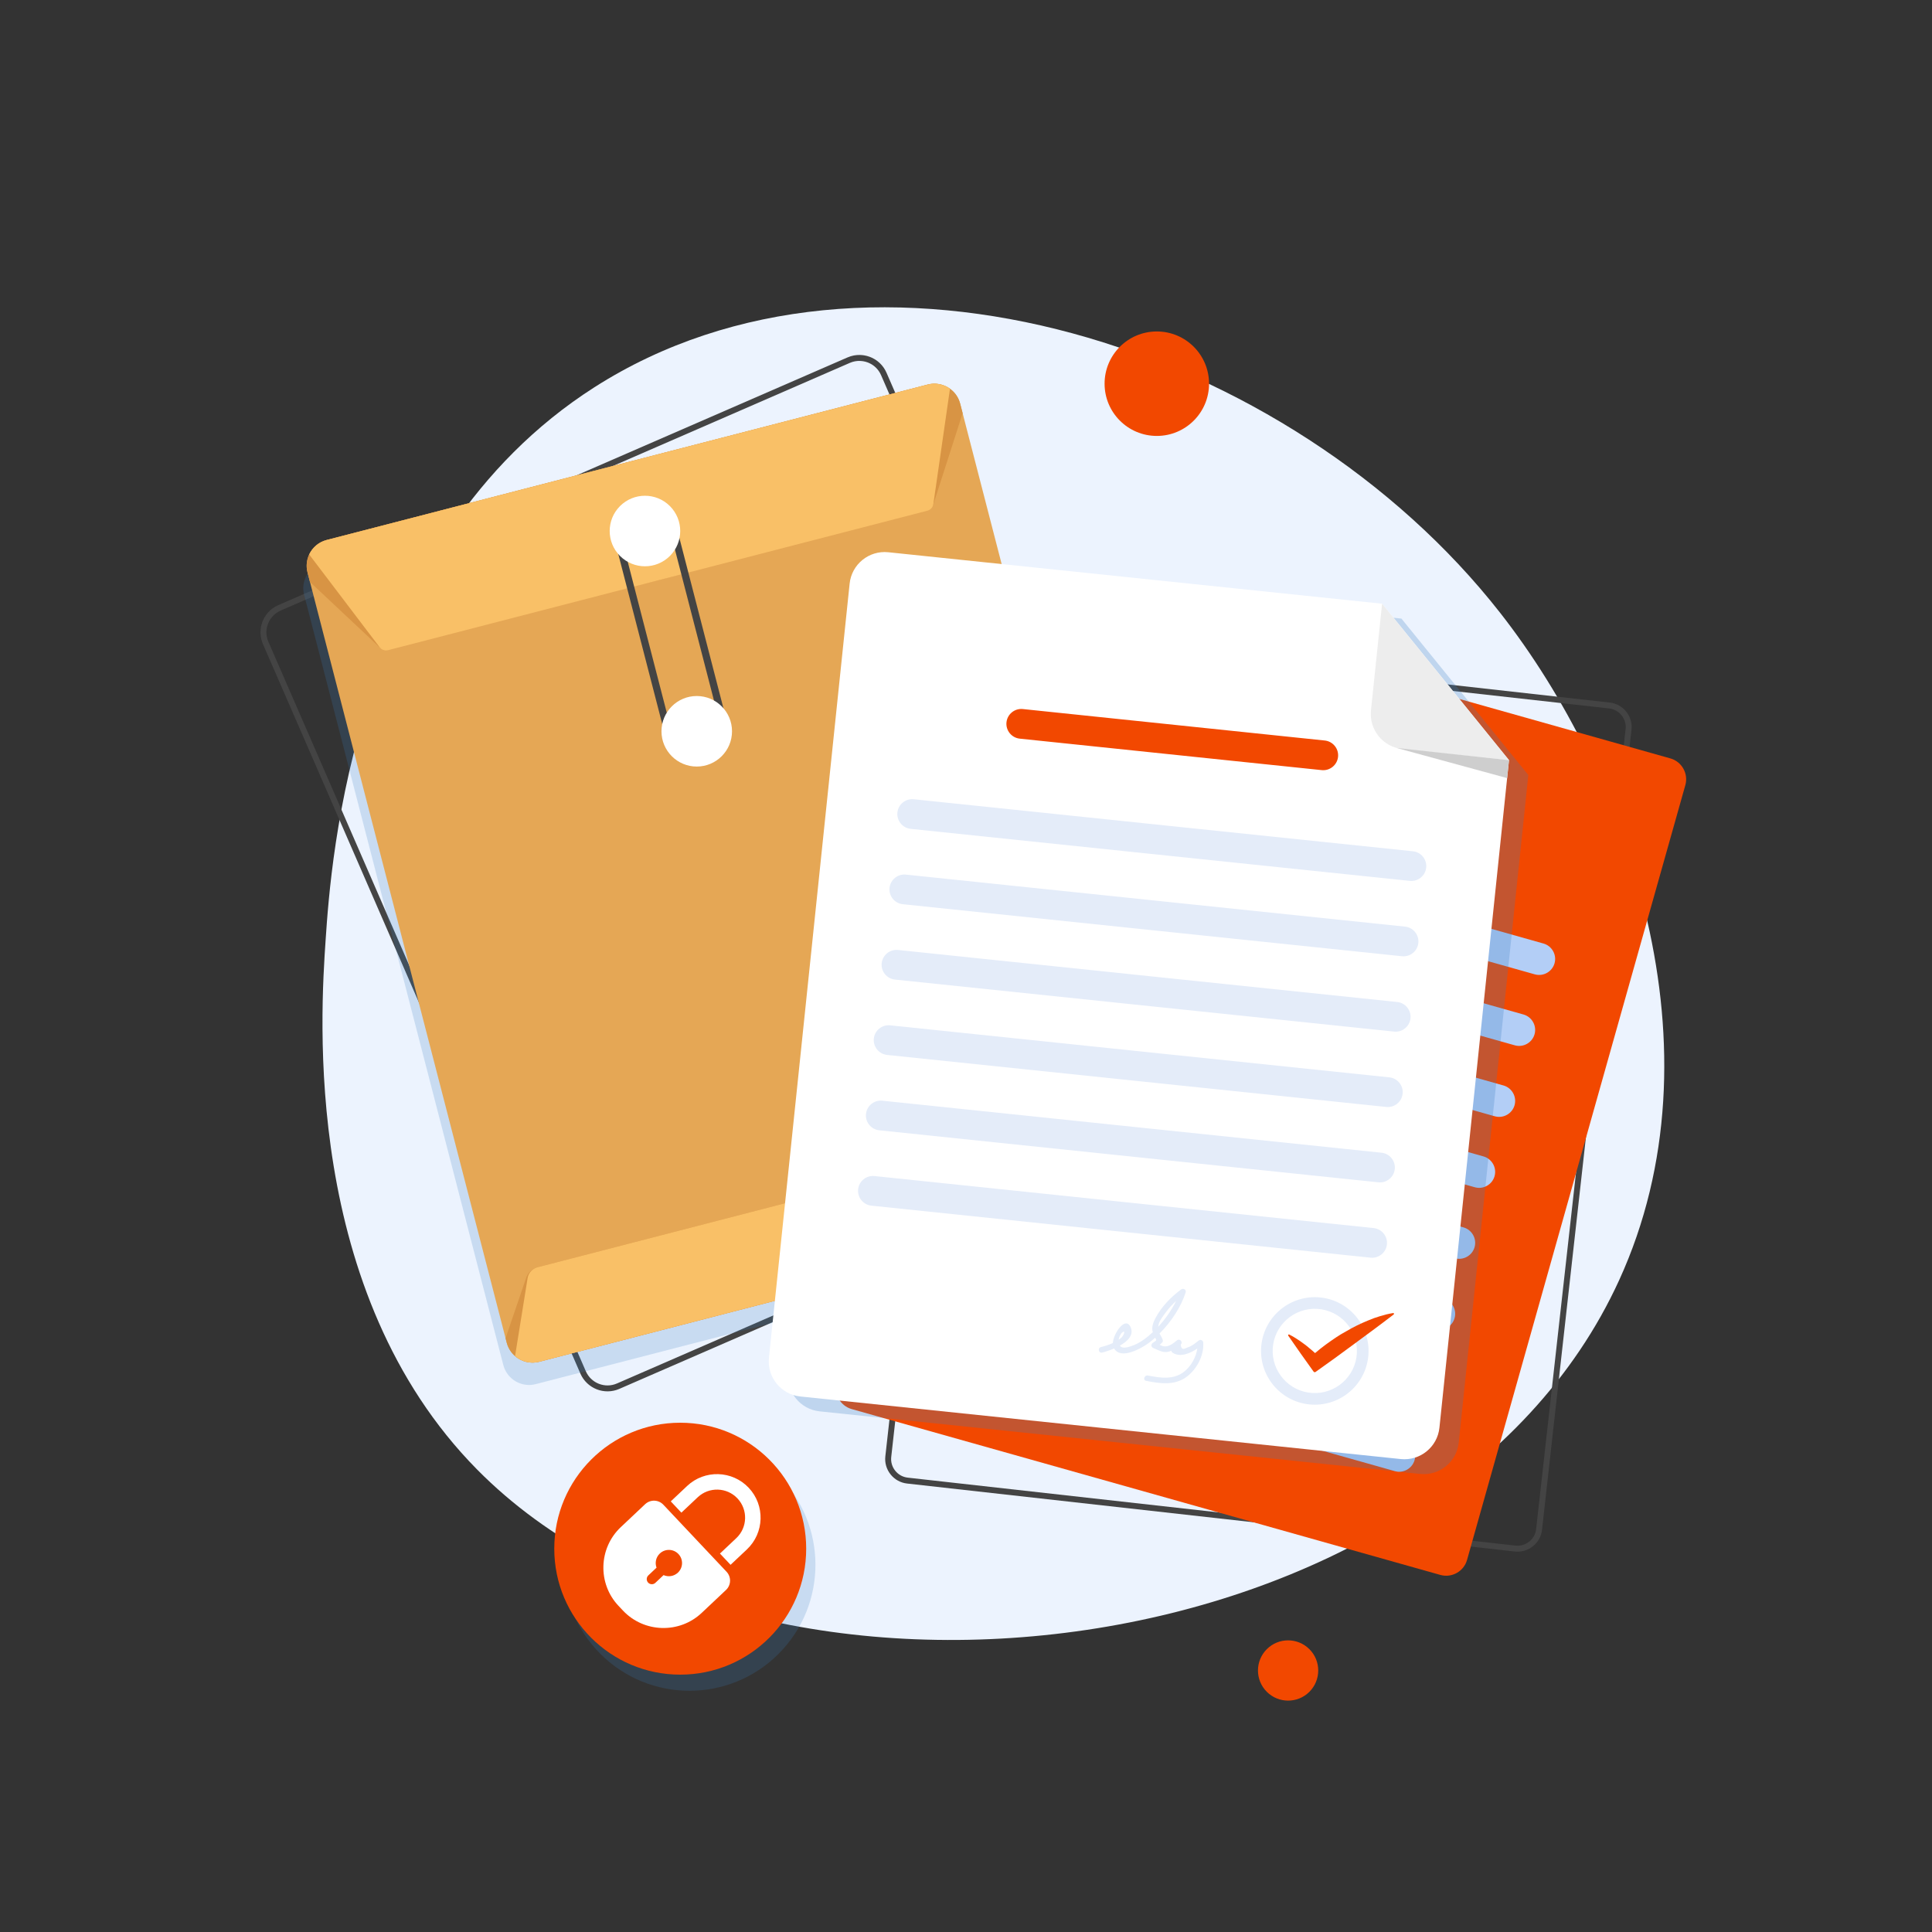 <?xml version="1.0" encoding="UTF-8"?> <svg xmlns="http://www.w3.org/2000/svg" viewBox="0 0 4000 4000"><rect x="0" y="0" width="4000" height="4000" fill="#333333" stroke="none"/><defs><style> .cls-1 { opacity: .25; } .cls-1, .cls-2 { fill: #3a7ec1; mix-blend-mode: multiply; } .cls-3 { fill: #ecf3fe; } .cls-4 { fill: #fff; } .cls-5 { isolation: isolate; } .cls-6 { fill: #444; } .cls-2 { opacity: .2; } .cls-7 { fill: #b3cef6; } .cls-8 { fill: #e5a755; } .cls-9 { fill: #f9c067; } .cls-10 { fill: #d89444; } .cls-11 { fill: #f24800; } .cls-12 { fill: #cecece; } .cls-13 { fill: #e4ecf9; } .cls-14 { fill: #ededed; } </style></defs><g class="cls-5"><g id="Layer_1" data-name="Layer 1"><g><path class="cls-3" d="m674.27,1944.62c10.78-158.48,55.98-823.2,556.51-1142.91,572.82-365.88,1440.7-87.47,1874.96,466.87,264.6,337.76,465.78,902.48,246.51,1381.95-372.86,815.3-1778.77,984.61-2364.25,392.17-363.4-367.72-324.38-941.55-313.74-1098.09Z"></path><path class="cls-6" d="m3142.01,3212.53c-1.9,0-3.8-.11-5.71-.32l-1258.32-140.71c-13.48-1.51-25.59-8.21-34.11-18.87-8.52-10.66-12.38-23.96-10.87-37.43l185.23-1656.37c1.51-13.48,8.21-25.59,18.87-34.11,10.66-8.52,23.95-12.38,37.43-10.87l1258.32,140.71c13.48,1.51,25.59,8.21,34.11,18.87,8.52,10.66,12.38,23.96,10.87,37.43l-185.23,1656.37c-1.51,13.48-8.21,25.59-18.87,34.11-9.15,7.31-20.24,11.19-31.72,11.19Zm-1073.16-1886.73c-8.71,0-17.13,2.95-24.09,8.5-8.1,6.47-13.19,15.66-14.33,25.88l-185.23,1656.37c-1.14,10.22,1.79,20.31,8.26,28.41,6.47,8.1,15.66,13.19,25.88,14.33l1258.32,140.71c10.22,1.15,20.31-1.79,28.41-8.26,8.1-6.47,13.19-15.66,14.33-25.88l185.23-1656.37c1.14-10.22-1.79-20.31-8.26-28.41-6.47-8.1-15.66-13.19-25.88-14.33l-1258.32-140.71c-1.45-.16-2.89-.24-4.32-.24Z"></path><g><path class="cls-11" d="m2982.06,3260.71l-1218.72-343.36c-23.73-6.68-37.67-31.57-30.99-55.29l451.98-1604.24c6.68-23.73,31.57-37.67,55.29-30.99l1218.72,343.36c23.73,6.68,37.67,31.57,30.99,55.29l-451.98,1604.24c-6.68,23.73-31.57,37.67-55.29,30.99Z"></path><path class="cls-7" d="m3059.75,1783.8l-591.67-166.7c-17.55-4.94-27.87-23.35-22.92-40.9h0c4.94-17.55,23.35-27.87,40.9-22.92l591.67,166.7c17.55,4.94,27.87,23.35,22.92,40.9h0c-4.94,17.55-23.35,27.87-40.9,22.92Z"></path><path class="cls-7" d="m3177.63,2017.29l-932-262.58c-17.55-4.94-27.87-23.35-22.92-40.9h0c4.94-17.55,23.35-27.87,40.9-22.92l932,262.58c17.55,4.94,27.87,23.35,22.92,40.9h0c-4.94,17.55-23.35,27.87-40.9,22.92Z"></path><path class="cls-7" d="m3136.24,2164.23l-932-262.58c-17.55-4.94-27.87-23.35-22.92-40.9h0c4.94-17.55,23.35-27.87,40.9-22.92l932,262.58c17.55,4.94,27.87,23.35,22.92,40.9h0c-4.94,17.55-23.35,27.87-40.9,22.92Z"></path><path class="cls-7" d="m3094.84,2311.16l-932-262.58c-17.55-4.94-27.87-23.35-22.92-40.9h0c4.94-17.55,23.35-27.87,40.9-22.92l932,262.58c17.55,4.94,27.87,23.35,22.92,40.9h0c-4.94,17.55-23.35,27.87-40.9,22.92Z"></path><path class="cls-7" d="m3053.44,2458.09l-932-262.58c-17.55-4.94-27.87-23.35-22.92-40.9h0c4.94-17.55,23.35-27.87,40.9-22.92l932,262.58c17.55,4.94,27.87,23.35,22.92,40.9h0c-4.94,17.55-23.35,27.87-40.9,22.92Z"></path><path class="cls-7" d="m3012.05,2605.03l-932-262.58c-17.55-4.94-27.87-23.35-22.92-40.9h0c4.94-17.55,23.35-27.87,40.9-22.92l932,262.58c17.55,4.94,27.87,23.35,22.92,40.9h0c-4.94,17.55-23.35,27.87-40.9,22.92Z"></path><path class="cls-7" d="m2970.65,2751.96l-932-262.58c-17.55-4.94-27.87-23.35-22.92-40.9h0c4.94-17.55,23.35-27.87,40.9-22.92l932,262.58c17.55,4.95,27.87,23.35,22.92,40.9h0c-4.94,17.55-23.35,27.87-40.9,22.92Z"></path><path class="cls-7" d="m2929.25,2898.89l-932-262.58c-17.55-4.94-27.87-23.35-22.92-40.9h0c4.94-17.55,23.35-27.87,40.9-22.92l932,262.58c17.55,4.94,27.87,23.35,22.92,40.9h0c-4.94,17.55-23.35,27.87-40.9,22.92Z"></path><path class="cls-7" d="m2887.86,3045.83l-932-262.58c-17.55-4.94-27.87-23.35-22.92-40.9h0c4.94-17.55,23.35-27.87,40.9-22.92l932,262.58c17.55,4.94,27.87,23.35,22.92,40.9h0c-4.94,17.55-23.35,27.87-40.9,22.92Z"></path></g><path class="cls-6" d="m1257.92,2880.62h-.19c-1.86,0-3.5-.07-5.03-.2-.23-.02-.45-.05-.68-.07l-.23-.03c-1.39-.14-2.83-.33-4.27-.58l-.3-.05c-.38-.06-.76-.13-1.15-.2-1.53-.3-3.07-.66-4.57-1.08-.43-.12-.86-.25-1.29-.38l-.28-.09c-1.21-.37-2.41-.78-3.58-1.21l-.1-.04c-.54-.2-1.09-.41-1.62-.63-1.21-.5-2.41-1.04-3.68-1.66-.61-.3-1.22-.6-1.82-.92-1.42-.75-2.63-1.45-3.74-2.14-.55-.34-1.08-.7-1.61-1.07l-.48-.33c-.8-.54-1.58-1.09-2.35-1.66-.63-.47-1.24-.95-1.84-1.45-.82-.66-1.66-1.38-2.56-2.21l-.34-.31c-.35-.32-.71-.63-1.05-.97-1.33-1.28-2.52-2.54-3.65-3.83-.18-.21-.33-.4-.48-.58l-.1-.13c-.96-1.14-1.92-2.37-2.83-3.63-.32-.45-.62-.89-.92-1.33l-.07-.1c-.74-1.1-1.47-2.25-2.16-3.43l-.19-.33c-.22-.37-.43-.73-.64-1.11-1-1.82-1.82-3.48-2.52-5.08l-3.8-8.73-653.41-1501.56c-.76-1.74-1.44-3.55-2.09-5.54-.14-.42-.26-.85-.37-1.28-.05-.17-.09-.34-.14-.51-.33-1.13-.71-2.47-1.01-3.84-.12-.55-.22-1.1-.32-1.65l-.09-.47c-.26-1.38-.44-2.51-.57-3.57-.09-.74-.16-1.48-.23-2.22-.1-1.18-.17-2.36-.21-3.49-.02-.73-.04-1.48-.03-2.22,0-1.06.05-2.2.13-3.48l.02-.38c.04-.61.07-1.21.13-1.81.12-1.23.3-2.41.46-3.43l.08-.57c.08-.53.16-1.05.26-1.58.21-1.09.47-2.09.71-3.05l.07-.26c.74-2.93,1.59-5.58,2.61-8.09.12-.29.25-.58.38-.87.04-.09.08-.18.12-.27.73-1.71,1.44-3.2,2.16-4.56.21-.4.44-.79.66-1.18l.26-.45c.83-1.45,1.56-2.65,2.31-3.77.36-.54.75-1.08,1.14-1.62l.11-.15c.85-1.18,1.68-2.26,2.55-3.29.5-.6,1-1.18,1.52-1.76.85-.95,1.77-1.91,2.82-2.93l.14-.14c.53-.51,1.05-1.02,1.6-1.51,1.14-1.02,2.3-1.95,3.19-2.65l.46-.36c.46-.37.92-.74,1.41-1.08,1.28-.93,2.57-1.74,3.76-2.47.15-.09.31-.2.48-.3.42-.27.85-.55,1.29-.8,2.03-1.16,3.98-2.14,5.96-3l1178.67-512.91c1.96-.85,4.01-1.61,6.26-2.31.47-.15.96-.27,1.44-.39.19-.05.38-.09.57-.15,1.29-.35,2.78-.75,4.34-1.06.61-.12,1.21-.21,1.82-.3l.58-.09c1.26-.2,2.61-.39,4.03-.52.72-.06,1.44-.1,2.16-.13h.3c1.46-.08,2.75-.1,3.98-.08.81.02,1.63.05,2.44.09,1.27.07,2.57.19,3.98.36l.13.02c.73.09,1.45.18,2.17.3,1.25.2,2.56.47,4.12.83l.51.12c.51.11,1.01.23,1.52.36,1.39.38,2.85.84,4.57,1.45.11.04.23.08.35.12.34.11.68.22,1.02.35,2.57.98,5.14,2.19,7.85,3.69l.33.18c.78.43,1.6.88,2.44,1.4.45.28.87.57,1.29.86l.47.32c.92.61,1.91,1.3,2.92,2.06.48.37.94.74,1.4,1.12l.23.19c1.02.83,1.92,1.6,2.72,2.35.52.48,1.02.96,1.52,1.45.85.84,1.69,1.72,2.5,2.62.48.53.95,1.07,1.41,1.62.72.86,1.44,1.78,2.27,2.91l.28.38c.33.44.65.88.96,1.33.78,1.13,1.48,2.28,2.12,3.36.09.15.19.3.28.45.24.38.47.76.69,1.15,1.02,1.85,1.89,3.59,2.63,5.31l657.21,1510.3c.7,1.6,1.33,3.29,2,5.3.13.41.25.8.37,1.19l.12.4c.39,1.3.74,2.62,1.04,3.93l.07.29c.11.46.21.93.31,1.4.3,1.51.54,3.04.73,4.56l.02.16c.04.23.07.47.1.7.18,1.72.29,3.45.32,5.31,0,.45,0,.94,0,1.42v.48c-.03,1.23-.07,2.32-.14,3.36-.05.78-.12,1.57-.2,2.35-.1.93-.24,1.87-.38,2.8-.47,3.09-1.17,6.13-2.08,9.04-.11.35-.23.69-.34,1.02l-.14.41c-.58,1.7-1.22,3.36-1.92,4.95-.24.54-.48,1.09-.74,1.64h0c-.75,1.58-1.58,3.14-2.54,4.78l-.19.33c-.17.3-.33.6-.52.89-1.29,2.08-2.57,3.93-3.93,5.66-.13.17-.28.34-.43.5-1.23,1.53-2.59,3.06-4.05,4.54-.36.37-.75.73-1.14,1.1l-.39.37c-1.19,1.13-2.39,2.19-3.59,3.15-.62.5-1.25.99-1.89,1.47-1.22.91-2.53,1.8-4.02,2.74l-.48.31c-.45.29-.9.58-1.36.85-2.25,1.31-4.32,2.36-6.34,3.24l-1178.67,512.91c-1.57.68-3.28,1.33-5.24,1.98l-.16.05c-.32.11-.64.21-.96.31-1.72.54-3.46,1-5.14,1.36-.22.05-.45.09-.68.13l-.28.05c-1.64.33-3.23.58-4.76.76l-.19.03c-.21.03-.43.06-.65.08-1.62.17-3.29.27-5.12.31-.37,0-.76.01-1.14.01ZM1779.35,747.22c-.76,0-1.56.02-2.45.06h-.31c-.55.04-1.11.07-1.66.12-1.08.1-2.19.26-3.23.42l-.67.1c-.41.06-.82.12-1.23.2-1.15.23-2.39.56-3.46.85-.28.08-.57.15-.86.22-.25.06-.5.12-.75.2-1.83.57-3.47,1.18-5.03,1.85l-1178.67,512.91c-1.57.68-3.13,1.47-4.78,2.41-.23.13-.45.28-.68.43-.24.16-.48.31-.72.46-1.01.62-2.06,1.28-3.01,1.97-.32.23-.63.48-.94.73l-.55.43c-.78.61-1.69,1.34-2.54,2.11-.43.38-.84.79-1.25,1.19l-.14.14c-.85.83-1.59,1.59-2.26,2.34-.42.46-.82.93-1.21,1.41-.68.82-1.35,1.68-2.03,2.63l-.11.16c-.3.41-.6.83-.88,1.25-.59.88-1.18,1.84-1.85,3.02l-.33.57c-.14.25-.29.49-.42.74-.56,1.05-1.12,2.24-1.72,3.63-.09.21-.19.43-.29.64-.04.09-.09.18-.12.27-.8,1.98-1.48,4.1-2.08,6.48l-.07.28c-.21.84-.41,1.63-.56,2.37-.06.32-.11.66-.16,1.01l-.11.72c-.13.85-.28,1.83-.38,2.74-.04.44-.07.88-.1,1.33l-.03.43c-.07,1.05-.1,1.96-.11,2.77,0,.58,0,1.18.03,1.77.03.91.08,1.85.17,2.79.05.59.11,1.18.18,1.78.1.81.25,1.71.46,2.84l.1.54c.07.39.14.78.23,1.16.23,1.02.53,2.08.81,3.06.07.24.14.49.21.75.06.23.12.46.2.69.53,1.62,1.07,3.07,1.67,4.45l657.21,1510.29c.54,1.25,1.21,2.58,2.02,4.07.15.26.3.52.44.77l.23.38c.55.94,1.13,1.87,1.73,2.75l.07.11c.23.35.47.69.71,1.03.72,1,1.48,1.98,2.26,2.9.14.16.26.31.37.46l.1.13c.85.98,1.8,1.98,2.88,3.02.23.22.47.43.7.64l.42.37c.73.66,1.4,1.24,2.04,1.76.49.4.98.79,1.47,1.16.61.46,1.24.89,1.88,1.33l.54.37c.38.26.75.52,1.14.76.87.54,1.85,1.1,3,1.71.47.25.96.49,1.46.74,1.03.5,1.99.93,2.94,1.32.42.17.86.34,1.3.5,1.02.38,1.98.71,2.95,1l.3.09c.32.1.64.2.97.29,1.19.33,2.42.62,3.66.86.27.05.52.09.78.14l.36.06c1.18.2,2.33.36,3.43.47.17.02.33.04.49.06l.24.03c1.18.1,2.49.15,4,.15.36,0,.71,0,1.06,0,1.49-.03,2.82-.11,4.09-.24l.66-.09c1.23-.15,2.5-.35,3.8-.61l.77-.15c1.33-.29,2.71-.65,4.11-1.09.25-.08.48-.16.72-.23l.17-.06c1.63-.54,2.97-1.04,4.21-1.58l1178.67-512.91c1.58-.69,3.24-1.54,5.07-2.6.29-.17.57-.35.86-.54l.6-.39c1.22-.77,2.27-1.48,3.22-2.19.51-.38,1-.77,1.5-1.17.96-.78,1.9-1.6,2.86-2.52l.47-.44c.25-.23.5-.46.74-.71,1.2-1.22,2.31-2.46,3.3-3.7.14-.17.25-.3.35-.41,1.05-1.35,2.06-2.8,3.07-4.44.07-.12.14-.25.22-.38.11-.2.22-.4.34-.6.78-1.32,1.44-2.57,2.03-3.82h0c.21-.44.4-.87.59-1.31.56-1.28,1.08-2.6,1.54-3.95l.17-.5c.08-.22.15-.43.22-.66.72-2.32,1.29-4.75,1.67-7.24.11-.75.23-1.49.31-2.24.07-.63.12-1.25.16-1.88.06-.82.09-1.69.1-2.68v-.57c.02-.31.02-.62.02-.93-.03-1.52-.11-2.89-.25-4.23l-.02-.13c-.03-.19-.06-.38-.08-.57-.15-1.21-.34-2.44-.58-3.65-.07-.35-.15-.69-.23-1.04l-.07-.31c-.24-1.04-.52-2.09-.83-3.12l-.14-.46c-.08-.28-.16-.56-.25-.83-.54-1.64-1.05-2.99-1.6-4.24l-657.21-1510.3c-.59-1.36-1.28-2.75-2.12-4.26-.12-.21-.25-.41-.37-.62-.13-.22-.27-.43-.4-.65-.62-1.04-1.14-1.89-1.69-2.69-.22-.33-.45-.63-.68-.94l-.32-.44c-.68-.92-1.25-1.66-1.8-2.31-.37-.44-.75-.87-1.14-1.3-.65-.72-1.31-1.42-1.98-2.08-.4-.39-.81-.79-1.23-1.18-.62-.58-1.32-1.17-2.17-1.87l-.27-.22c-.34-.28-.69-.57-1.04-.84-.73-.56-1.55-1.11-2.32-1.63l-.61-.41c-.27-.18-.53-.37-.8-.54-.59-.36-1.22-.71-1.85-1.05l-.36-.2c-2.21-1.22-4.26-2.19-6.3-2.97-.14-.05-.27-.09-.4-.14-.23-.08-.46-.15-.69-.23-1.41-.5-2.57-.87-3.66-1.16-.33-.09-.66-.16-.99-.23l-.63-.14c-1.29-.3-2.33-.51-3.3-.67-.56-.09-1.14-.16-1.71-.23l-.13-.02c-1.13-.14-2.17-.23-3.18-.29-.66-.04-1.31-.06-1.96-.08-.23,0-.47,0-.71,0Z"></path><path class="cls-2" d="m2385.38,2521.61c.31-.45.6-.9.89-1.36.86-1.34,1.66-2.71,2.4-4.11.21-.41.44-.8.64-1.22,1.24-2.49,2.28-5.08,3.13-7.75.26-.81.51-1.62.74-2.44.18-.68.35-1.36.51-2.05.23-.98.42-1.97.59-2.97.1-.56.21-1.12.29-1.69.22-1.56.38-3.14.47-4.73.01-.26,0-.53.01-.79.05-1.38.05-2.77,0-4.17-.02-.51-.06-1.03-.09-1.54-.08-1.21-.21-2.42-.37-3.64-.07-.49-.12-.99-.21-1.48-.27-1.67-.6-3.34-1.03-5.01l-2.38-9.18h0l-404.93-1565.74h0l-5.1-19.71c-.45-1.74-.99-3.44-1.6-5.09-.19-.53-.42-1.03-.63-1.55-.44-1.12-.9-2.22-1.41-3.3-.28-.58-.58-1.13-.87-1.69-.51-.98-1.04-1.96-1.6-2.9-.33-.55-.68-1.09-1.03-1.63-.59-.91-1.21-1.8-1.85-2.68-.38-.51-.76-1.02-1.15-1.51-.67-.85-1.38-1.68-2.1-2.48-.41-.46-.82-.93-1.25-1.38-.74-.78-1.52-1.52-2.31-2.25-.46-.43-.91-.88-1.39-1.29-.73-.63-1.49-1.21-2.25-1.8-2.06-1.61-4.2-3.1-6.47-4.4-.38-.22-.77-.4-1.16-.61-1.26-.69-2.54-1.35-3.85-1.93-.57-.26-1.15-.47-1.73-.71-1.17-.47-2.34-.93-3.54-1.32-.66-.22-1.33-.41-2-.6-1.15-.33-2.31-.63-3.49-.89-.71-.16-1.43-.3-2.15-.43-1.17-.21-2.35-.37-3.54-.5-.74-.08-1.47-.16-2.21-.22-1.22-.08-2.44-.1-3.67-.11-.72,0-1.44-.02-2.17,0-1.33.05-2.67.19-4.01.34-.63.07-1.25.1-1.88.19-1.96.29-3.93.67-5.9,1.17l-1244.49,321.85c-1.97.51-3.87,1.13-5.73,1.83-.59.22-1.14.5-1.72.74-1.25.52-2.49,1.06-3.69,1.66-.64.32-1.24.68-1.86,1.03-1.09.61-2.16,1.23-3.2,1.9-.61.39-1.19.81-1.78,1.23-1,.71-1.98,1.44-2.92,2.2-.54.44-1.08.89-1.6,1.35-.94.83-1.84,1.68-2.72,2.57-.46.46-.92.92-1.36,1.4-.9.97-1.75,1.98-2.58,3.02-.35.44-.72.87-1.06,1.32-.91,1.21-1.75,2.47-2.56,3.75-.2.31-.42.61-.61.93-1.32,2.19-2.46,4.49-3.47,6.85-.4.93-.8,1.85-1.15,2.81-.23.62-.41,1.25-.61,1.88-.32.98-.63,1.96-.89,2.96-.17.64-.31,1.29-.45,1.94-.23,1.01-.44,2.02-.61,3.05-.11.66-.2,1.32-.28,1.99-.13,1.04-.23,2.08-.31,3.13-.05.66-.09,1.33-.11,2-.04,1.08-.02,2.16,0,3.26.02.65.02,1.29.06,1.94.07,1.18.21,2.36.36,3.55.07.56.11,1.12.2,1.68.28,1.74.62,3.49,1.07,5.23l5.11,19.74h0l404.91,1565.66h0l2.39,9.22c.43,1.67.96,3.28,1.53,4.87.17.47.36.94.54,1.4.44,1.14.92,2.26,1.44,3.36.22.47.43.94.67,1.4.63,1.25,1.3,2.46,2.01,3.64.14.23.26.47.4.69.84,1.35,1.75,2.65,2.7,3.91.34.46.71.89,1.06,1.33.64.79,1.28,1.56,1.96,2.32.47.52.94,1.04,1.43,1.54.6.62,1.22,1.21,1.85,1.8.56.53,1.11,1.07,1.69,1.57.97.84,1.98,1.64,3,2.41.5.37,1,.73,1.5,1.09.98.69,1.98,1.35,3,1.97.49.3.98.58,1.48.86.98.55,1.98,1.08,2.99,1.57.45.22.9.44,1.35.65,1.28.58,2.58,1.12,3.91,1.6.41.15.83.28,1.24.42,1.22.42,2.45.79,3.71,1.12.27.07.53.15.8.22,1.46.36,2.94.64,4.43.88.39.06.79.12,1.19.18,1.52.21,3.04.37,4.58.45.26.01.51.01.77.02,1.43.06,2.86.05,4.3,0,.3-.01.6-.01.9-.03,1.58-.09,3.17-.26,4.76-.49.34-.05.69-.11,1.03-.17,1.65-.27,3.3-.59,4.94-1.02l1244.49-321.85c2.09-.54,4.11-1.22,6.08-1.98.62-.24,1.2-.52,1.81-.77,1.35-.58,2.67-1.19,3.96-1.87.64-.33,1.26-.68,1.88-1.04,1.25-.72,2.45-1.49,3.63-2.3.52-.36,1.06-.7,1.56-1.08,1.5-1.11,2.94-2.28,4.31-3.53.12-.11.25-.2.37-.32,1.52-1.41,2.94-2.9,4.29-4.46.28-.32.53-.67.8-1,1.03-1.25,2.01-2.55,2.93-3.88Z"></path><g><path class="cls-8" d="m1987.94,835.74l412.4,1594.63c2.91,11.25,2.13,22.56-1.61,32.71-6.01,16.44-19.73,29.75-37.96,34.47l-1244.49,321.85c-18.22,4.71-36.68-.27-49.91-11.74-8.19-7.06-14.36-16.58-17.26-27.83l-412.4-1594.63c-3.35-12.94-1.82-25.99,3.46-37.2,6.74-14.36,19.58-25.7,36.11-29.98l1244.49-321.85c16.53-4.27,33.26-.58,46.07,8.69,10.09,7.23,17.76,17.94,21.1,30.88Z"></path><path class="cls-10" d="m1987.94,835.74l5.1,19.71-61.47,191.35-569.79,154.92-573.49,140.75-146.48-137.54-5.11-19.74c-7.63-29.51,10.1-59.55,39.57-67.17l1244.49-321.85c29.47-7.62,59.55,10.06,67.18,39.57Z"></path><path class="cls-10" d="m2397.96,2421.19l2.38,9.18c7.62,29.47-10.1,59.55-39.57,67.18l-1244.49,321.85c-29.47,7.62-59.55-10.1-67.18-39.57l-2.39-9.22,42.68-125.11c3.55-10.45,12.79-19.01,23.54-21.75l1155.86-298.93c10.74-2.78,22.97.19,31.17,7.6l97.99,88.77Z"></path><path class="cls-9" d="m2398.73,2463.08c-6.01,16.44-19.73,29.75-37.96,34.47l-1244.49,321.85c-18.22,4.71-36.68-.27-49.91-11.74l25.98-161.34c1.76-10.95,9.84-19.83,20.58-22.61l1155.86-298.93c10.74-2.78,22.11,1.07,28.99,9.78l100.94,128.52Z"></path><path class="cls-9" d="m1966.84,804.86l-34.4,238.56c-.95,6.77-5.9,12.25-12.48,13.95l-1116.34,288.71c-6.62,1.71-13.57-.7-17.71-6.14l-145.74-191.93c6.74-14.36,19.58-25.7,36.11-29.98l1244.49-321.85c16.53-4.27,33.26-.58,46.07,8.69Z"></path><path class="cls-6" d="m1429.75,1569.21c-23.26,0-44.54-15.66-50.63-39.2l-109.82-424.64c-3.48-13.47-1.49-27.54,5.62-39.6,7.11-12.06,18.44-20.63,31.92-24.11l25.41-6.57c27.91-7.22,56.5,9.62,63.72,37.53l109.82,424.64c3.48,13.47,1.49,27.54-5.62,39.6-7.11,12.06-18.44,20.63-31.92,24.11h0l-25.41,6.57c-4.37,1.13-8.76,1.67-13.08,1.67Zm-84.42-520.86c-3.09,0-6.22.39-9.35,1.19l-25.41,6.57c-9.61,2.49-17.7,8.61-22.78,17.23-5.08,8.63-6.51,18.67-4.02,28.28l109.82,424.64c5.16,19.94,25.57,31.96,45.51,26.81l25.41-6.57c9.61-2.49,17.7-8.6,22.78-17.23,5.08-8.63,6.51-18.67,4.02-28.28l-109.82-424.64c-4.35-16.81-19.55-28-36.17-28Z"></path><circle class="cls-4" cx="1335.31" cy="1099.42" r="73.02" transform="translate(-386.3 1266.22) rotate(-45)"></circle><circle class="cls-4" cx="1442.54" cy="1514.05" r="73.02"></circle></g><circle class="cls-2" cx="1427.49" cy="3239.79" r="260.79" transform="translate(-1872.78 1958.3) rotate(-45)"></circle><g><circle class="cls-11" cx="1408.34" cy="3206.39" r="260.79"></circle><g><path class="cls-4" d="m1335.71,3114.24l-50.41,47.51c-46.13,43.48-48.3,116.79-4.82,162.92l9.32,9.89c43.48,46.13,116.79,48.29,162.92,4.82l50.41-47.51c10.72-10.11,11.22-26.99,1.12-37.71l-130.82-138.79c-10.11-10.72-26.99-11.22-37.71-1.12Z"></path><path class="cls-4" d="m1410.75,3131.79l33.85-31.9c23.35-22.01,60.24-20.91,82.25,2.43,22.01,23.35,20.92,60.24-2.43,82.25l-33.85,31.9,21.98,23.32,33.85-31.9c36.21-34.13,37.9-91.35,3.77-127.56-34.13-36.21-91.35-37.9-127.56-3.77l-33.85,31.9,21.98,23.32Z"></path><path class="cls-11" d="m1403.53,3255.99c10.95-10.32,11.46-27.57,1.14-38.52-10.32-10.95-27.57-11.46-38.52-1.14-8.22,7.74-10.55,19.38-6.85,29.34l-16.98,16c-4.24,4-4.44,10.74-.44,14.98,4,4.24,10.74,4.44,14.98.44l16.98-16c9.72,4.28,21.48,2.64,29.69-5.11Z"></path></g></g><path class="cls-1" d="m2901.47,1280.72l-1022.34-106.56c-40.04-4.17-75.89,24.9-80.06,64.95l-167.06,1602.89c-4.17,40.04,24.9,75.89,64.95,80.06l1243.17,129.57c40.04,4.17,75.89-24.9,80.06-64.95l144.05-1382.05-262.76-323.91Z"></path><g><path class="cls-4" d="m2861.48,1249.92l-1022.34-106.56c-40.04-4.17-75.89,24.9-80.06,64.95l-167.07,1602.89c-4.17,40.04,24.9,75.89,64.95,80.06l1243.17,129.57c40.04,4.17,75.89-24.9,80.06-64.95l144.05-1382.05-262.76-323.91Z"></path><path class="cls-14" d="m2838.46,1470.75c-4.17,40.04,24.9,75.89,64.94,80.06l220.83,23.02-262.76-323.91-23.02,220.83Z"></path><polygon class="cls-12" points="2891.99 1548.7 3120.36 1610.99 3124.24 1573.83 2891.99 1548.7"></polygon><path class="cls-11" d="m2736.45,1594.45l-625.19-65.16c-16.86-1.76-29.21-16.99-27.45-33.84h0c1.76-16.86,16.99-29.21,33.84-27.45l625.19,65.16c16.86,1.76,29.21,16.99,27.45,33.84h0c-1.76,16.86-16.99,29.21-33.84,27.45Z"></path><path class="cls-13" d="m2918.95,1823.76l-1033.54-107.72c-16.86-1.76-29.21-16.99-27.45-33.84h0c1.76-16.86,16.99-29.21,33.84-27.45l1033.54,107.72c16.86,1.76,29.21,16.99,27.45,33.84h0c-1.76,16.86-16.99,29.21-33.84,27.45Z"></path><path class="cls-13" d="m2902.68,1979.79l-1033.54-107.72c-16.86-1.76-29.21-16.99-27.45-33.84h0c1.76-16.86,16.99-29.21,33.84-27.45l1033.54,107.72c16.86,1.76,29.21,16.99,27.45,33.84h0c-1.76,16.86-16.99,29.21-33.84,27.45Z"></path><path class="cls-13" d="m2886.42,2135.81l-1033.54-107.72c-16.86-1.76-29.21-16.99-27.45-33.84h0c1.76-16.86,16.99-29.21,33.84-27.45l1033.54,107.72c16.86,1.76,29.21,16.99,27.45,33.84h0c-1.76,16.86-16.99,29.21-33.84,27.45Z"></path><path class="cls-13" d="m2870.16,2291.83l-1033.54-107.72c-16.86-1.76-29.21-16.99-27.45-33.84h0c1.76-16.86,16.99-29.21,33.84-27.45l1033.54,107.72c16.86,1.76,29.21,16.99,27.45,33.84h0c-1.76,16.86-16.99,29.21-33.84,27.45Z"></path><path class="cls-13" d="m2853.9,2447.86l-1033.54-107.72c-16.86-1.76-29.21-16.99-27.45-33.84h0c1.76-16.86,16.99-29.21,33.84-27.45l1033.54,107.72c16.86,1.76,29.21,16.99,27.45,33.84h0c-1.76,16.86-16.99,29.21-33.84,27.45Z"></path><path class="cls-13" d="m2837.64,2603.88l-1033.54-107.72c-16.86-1.76-29.21-16.99-27.45-33.84h0c1.76-16.86,16.99-29.21,33.84-27.45l1033.54,107.72c16.86,1.76,29.21,16.99,27.45,33.84h0c-1.76,16.86-16.99,29.21-33.84,27.45Z"></path><path class="cls-13" d="m2491.28,2780.22c-.27-4.99-5.53-8.03-9.67-4.65-5.51,4.49-11.22,8.92-17.6,12.12-3.08,1.23-6.15,2.45-9.22,3.68-6.12,3.22-9.53.67-10.24-7.66,5.55-5.07-1.97-13.37-7.74-8.66-7.13,5.82-16.58,13.7-26.66,12.45-2.93-.36-6.14-1.66-9.3-3.15,2.03-1.59,3.97-3.3,5.77-5.42,1.42-1.67.99-4.03.33-5.85-1.85-5.12-4.4-8.51-6.38-12.06,23.98-23.94,44.6-54.91,54.16-85.14,1.85-5.85-4.87-9.52-9.38-6.18-21.12,15.65-40.32,35.39-52.79,58.75-4.41,8.25-8.12,17.22-6.58,26.79.16.98.51,1.9.77,2.85-5.87,5.45-11.85,10.57-17.93,14.92-8.51,6.09-17.44,11.13-27.47,14.26-7.15,2.23-17.89,5.72-22.81-1.26,16.22-9.1,29.33-21.98,22.35-38.04-10.5-24.15-35.59,12.28-36.9,32.63-7.89,3.68-16.22,6.33-24.68,8.4-7.24,1.77-4.83,13.14,2.46,11.36,5.83-1.42,15.23-4.31,24.93-8.5,13.76,24.25,57.28-.56,71.95-11.59,4.37-3.29,8.7-6.9,12.96-10.71,3.34,5.96,3.55,4.96-4.76,10.58-4.17,2.82-4.11,8.64.79,10.68,9.05,3.77,18.36,9.53,28.42,8.38,3.1-.36,6.11-1.36,9.04-2.63.26,1.57.99,3.06,2.34,3.94,15.94,10.44,36.15,1.79,51.51-8.54-2.65,18.12-12.66,35.9-26.54,47.31-21.94,18.04-50.11,13.65-75.85,8.6-7.24-1.42-11.02,9.58-3.71,11.01,28.07,5.5,58.09,10.18,82.89-7.56,21.69-15.51,36.96-44.34,35.53-71.1Zm-168.32-21.13c9-6.96,2.86,6.24-.29,9.47-1.96,2.02-4.32,3.74-6.75,5.34.25-3.82,4.49-12.85,7.03-14.81Zm75.66-16.34c2.18-9.02,10.05-18.99,15.59-26.42,6.22-8.35,13.21-15.86,20.73-22.85-9.21,18.98-22.21,37.53-37.02,53.44.17-1.31.34-2.62.71-4.16Z"></path><path class="cls-13" d="m2704.7,2906.88c-60.61-9.62-102.1-66.76-92.48-127.37,9.62-60.61,66.76-102.1,127.37-92.48,60.61,9.62,102.1,66.76,92.48,127.37-9.62,60.61-66.76,102.1-127.37,92.48Zm31.12-196.08c-47.51-7.54-92.29,24.98-99.83,72.48-7.54,47.51,24.98,92.29,72.48,99.83,47.51,7.54,92.29-24.98,99.83-72.48,7.54-47.51-24.98-92.29-72.48-99.83Z"></path><path class="cls-11" d="m2884.28,2718.56l-.77.12c-9.26,1.49-17.98,3.72-26.41,6.35l-12.55,4.08-12.04,4.78c-15.95,6.51-31.18,14.01-45.65,22.57-14.9,7.96-28.53,17.66-42.11,27.45-7.58,5.53-14.89,11.43-22.06,17.52-4.08-3.75-8.28-7.4-12.67-10.93-5.85-5.13-12.47-9.69-18.92-14.38-6.71-4.5-13.55-8.91-21.19-12.74l-.7-.35c-.5-.25-1.12-.23-1.62.11-.73.5-.92,1.5-.42,2.23,17.12,25.06,34.78,49.73,52.45,74.4.97,1.31,2.83,1.62,4.14.66,27.3-19.36,54.47-38.91,81.29-58.93l40.39-29.81c13.54-9.84,26.7-20.19,40.07-30.26.46-.35.72-.93.62-1.54-.14-.88-.96-1.47-1.84-1.33Z"></path></g><circle class="cls-11" cx="2395.07" cy="794.4" r="108.15"></circle><circle class="cls-11" cx="2666.88" cy="3458.57" r="62.38" transform="translate(-1664.47 2898.76) rotate(-45)"></circle></g></g></g></svg> 